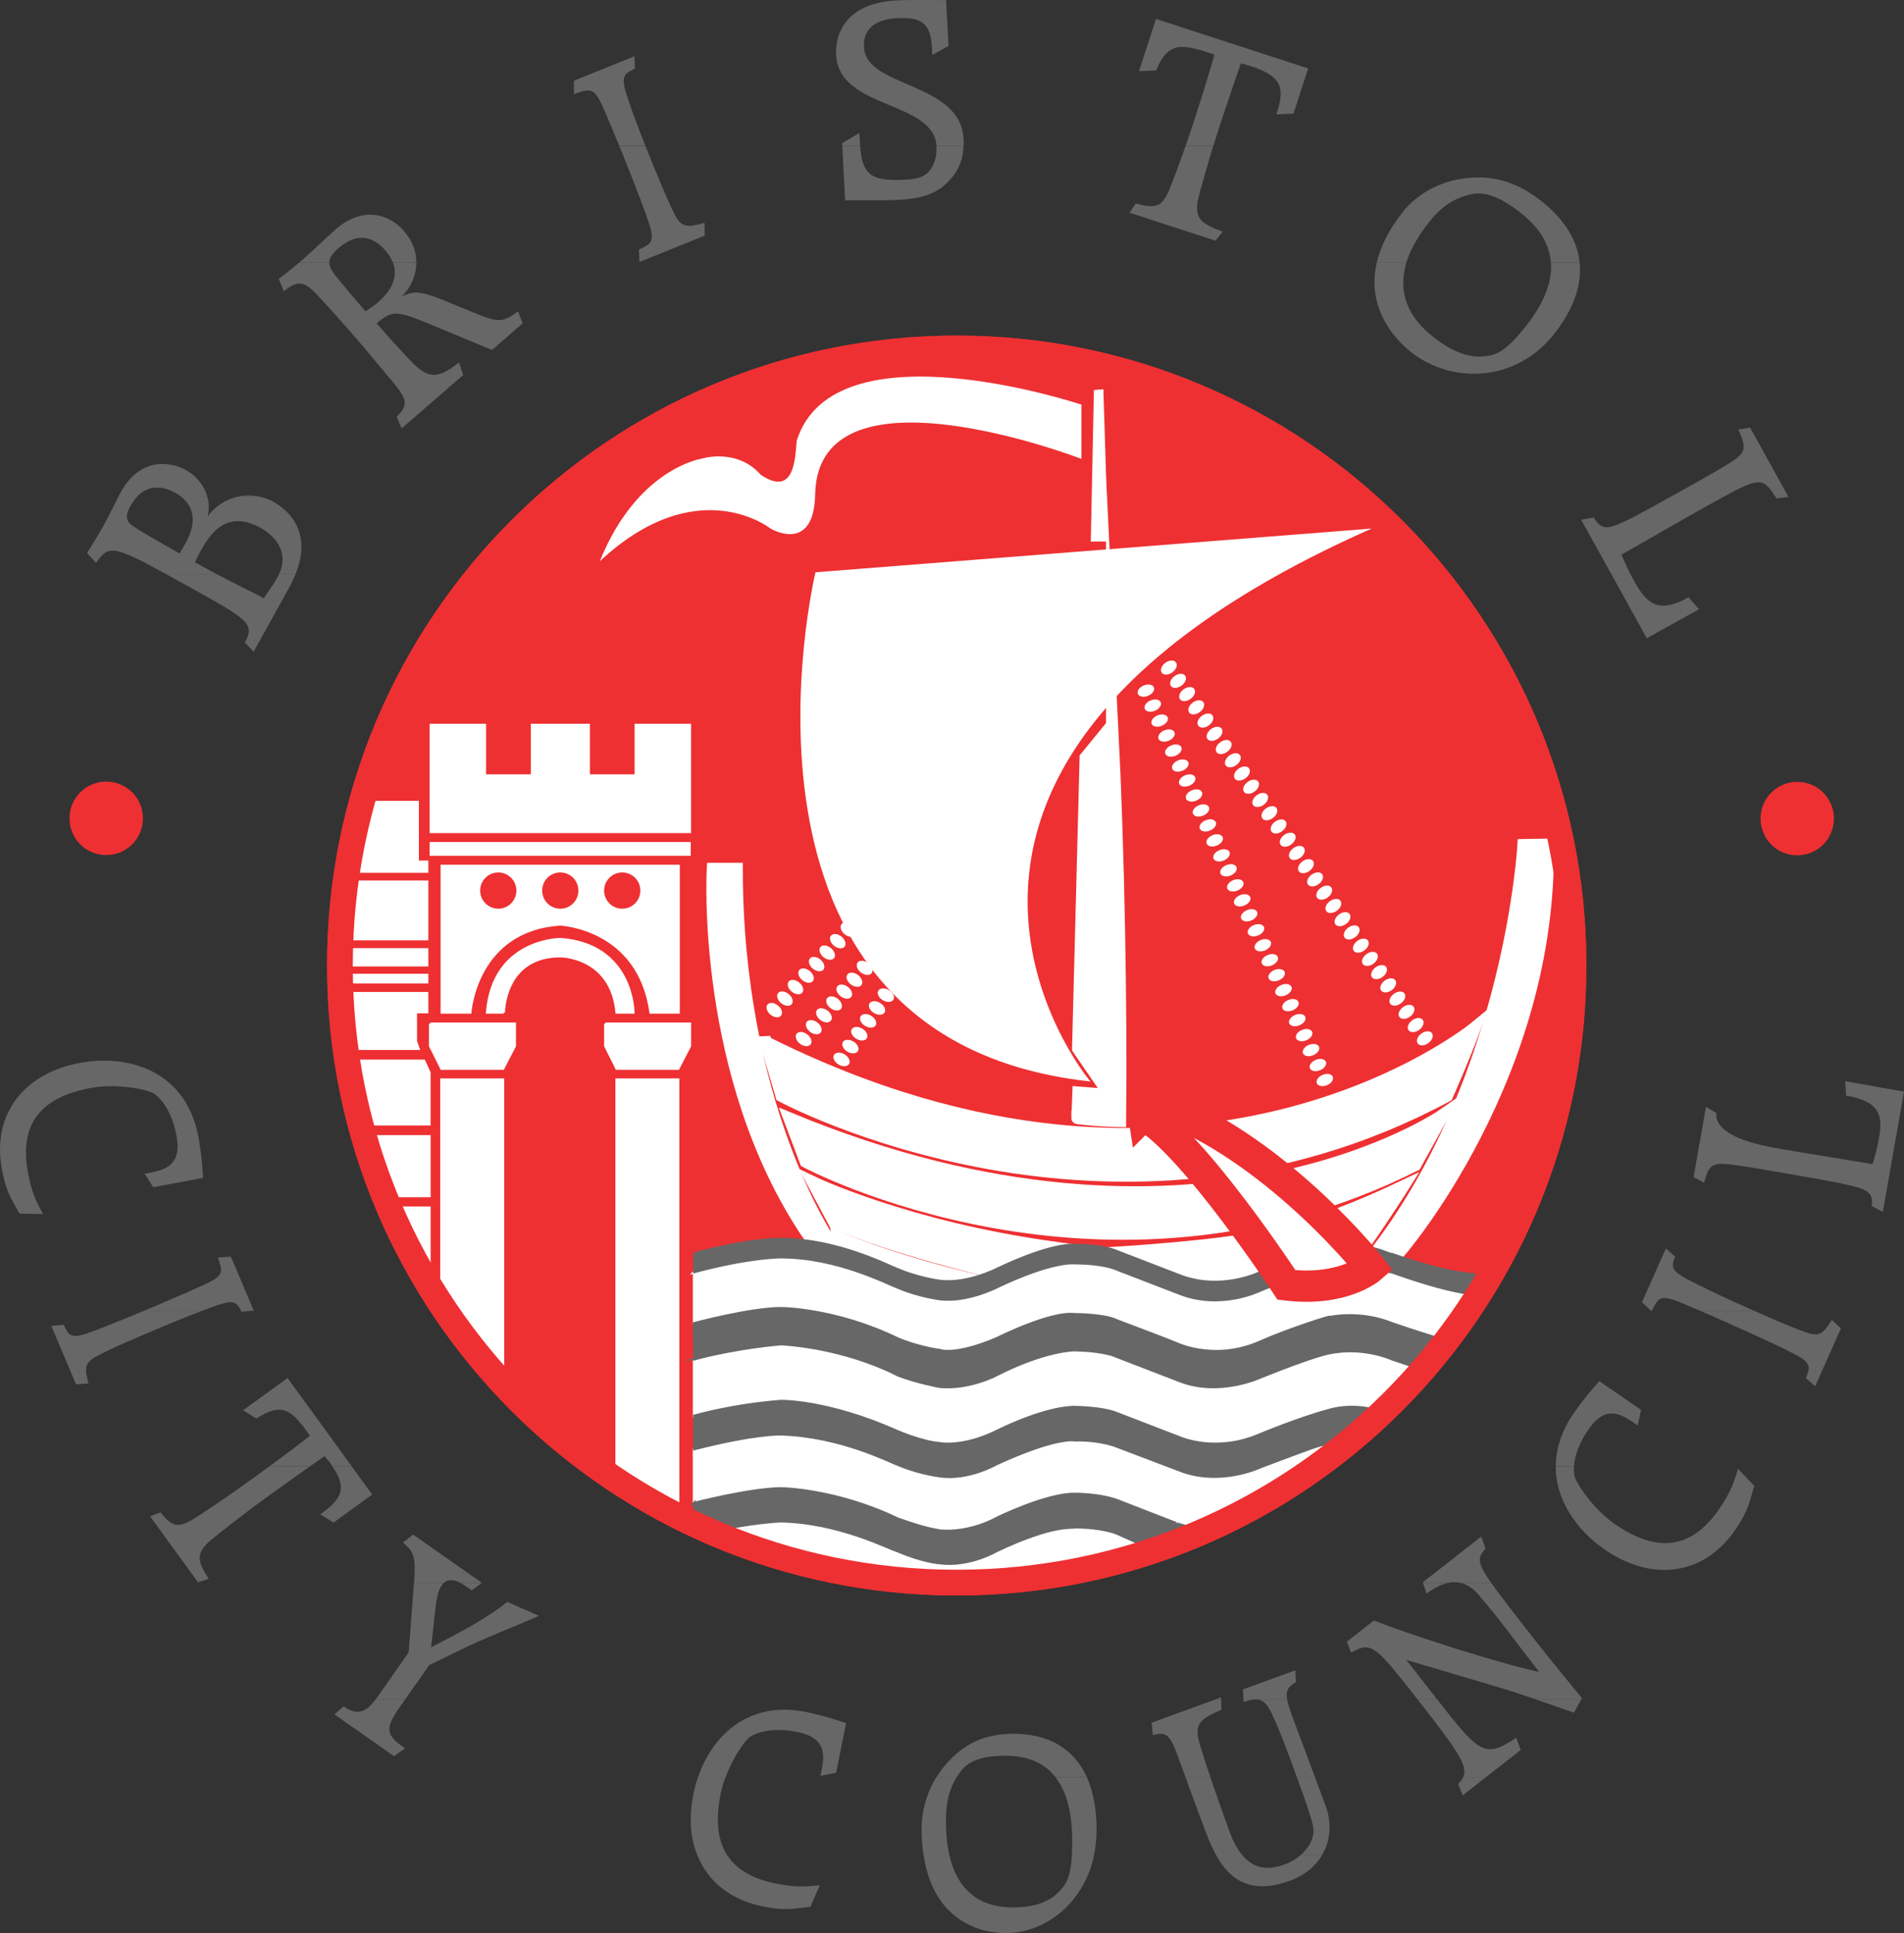 <?xml version="1.0" encoding="UTF-8"?>
<svg id="Layer_2" data-name="Layer 2" xmlns="http://www.w3.org/2000/svg" viewBox="0 0 307.95 312.51">
  <rect x="0" y="0" width="307.95" height="312.51" fill="#333333" stroke="none"/>
  <defs>
    <style>
      .cls-1 {
        stroke-width: 5.06px;
      }

      .cls-1, .cls-2, .cls-3, .cls-4, .cls-5, .cls-6, .cls-7 {
        fill: none;
        stroke-miterlimit: 49.26;
      }

      .cls-1, .cls-2, .cls-5, .cls-6 {
        stroke: #ee3032;
      }

      .cls-2, .cls-4, .cls-7 {
        stroke-width: .4px;
      }

      .cls-3 {
        stroke-width: 1.98px;
      }

      .cls-3, .cls-7 {
        stroke: #fff;
      }

      .cls-8 {
        fill: #ee3032;
      }

      .cls-8, .cls-9, .cls-10, .cls-11 {
        stroke-width: 0px;
      }

      .cls-4 {
        stroke: #676767;
      }

      .cls-5 {
        stroke-width: 3.28px;
      }

      .cls-6 {
        stroke-width: 4.16px;
      }

      .cls-9 {
        fill-rule: evenodd;
      }

      .cls-9, .cls-10 {
        fill: #676767;
      }

      .cls-11 {
        fill: #fff;
      }
    </style>
  </defs>
  <g id="Layer_1-2" data-name="Layer 1">
    <g id="g4356">
      <g id="g18097">
        <g id="g18099">
          <path id="path18105" class="cls-8" d="M54.98,156.1c0-55.09,44.66-99.76,99.76-99.76s99.76,44.66,99.76,99.76-44.66,99.76-99.76,99.76-99.76-44.66-99.76-99.76"/>
          <path id="path18107" class="cls-6" d="M54.98,156.1c0-55.09,44.66-99.76,99.76-99.76s99.76,44.66,99.76,99.76-44.66,99.76-99.76,99.76-99.76-44.66-99.76-99.76h0Z"/>
          <path id="path18109" class="cls-11" d="M220.71,85.74c-86.1,38.65-44.81,88.85-44.81,88.85-61.73-7.08-43.84-81.88-43.84-81.88"/>
          <path id="path18111" class="cls-7" d="M220.71,85.74c-86.1,38.65-44.81,88.85-44.81,88.85-61.73-7.08-43.84-81.88-43.84-81.88l88.65-6.97Z"/>
          <path id="path18113" class="cls-11" d="M71.4,174.55h9.95v48.91l-9.95-11.78"/>
          <path id="path18115" class="cls-7" d="M71.4,174.55h9.95v48.91l-9.95-11.78v-37.13Z"/>
          <path id="path18117" class="cls-11" d="M99.73,174.55h9.95v71.08l-9.95-6.35"/>
          <path id="path18119" class="cls-7" d="M99.73,174.55h9.95v71.08l-9.95-6.35v-64.73Z"/>
          <path id="path18121" class="cls-11" d="M69.57,165.51h13.68v3.6l-1.89,3.66h-9.95l-1.83-3.66"/>
          <path id="path18123" class="cls-7" d="M69.57,165.51h13.68v3.6l-1.89,3.66h-9.95l-1.83-3.66v-3.6Z"/>
          <path id="path18125" class="cls-11" d="M97.9,165.51h13.68v3.6l-1.89,3.66h-9.95l-1.83-3.66"/>
          <path id="path18127" class="cls-7" d="M97.9,165.51h13.68v3.6l-1.89,3.66h-9.95l-1.83-3.66v-3.6Z"/>
          <path id="path18129" class="cls-11" d="M76.04,163.68h-4.58v-23.69h38.29v23.69h-4.52c-1.89-13.68-14.59-14.23-14.59-14.23-13.68.85-14.59,14.23-14.59,14.23"/>
          <path id="path18131" class="cls-7" d="M76.04,163.68h-4.58v-23.69h38.29v23.69h-4.52c-1.89-13.68-14.59-14.23-14.59-14.23-13.68.85-14.59,14.23-14.59,14.23h0Z"/>
          <path id="path18133" class="cls-11" d="M81.48,163.68h-2.69c.92-11.85,11.85-11.85,11.85-11.85,11.79.86,11.79,11.85,11.79,11.85h-2.69c-.86-9.1-9.1-9.1-9.1-9.1-9.16,0-9.16,9.1-9.16,9.1"/>
          <path id="path18135" class="cls-7" d="M81.48,163.68h-2.69c.92-11.85,11.85-11.85,11.85-11.85,11.79.86,11.79,11.85,11.79,11.85h-2.69c-.86-9.1-9.1-9.1-9.1-9.1-9.16,0-9.16,9.1-9.16,9.1Z"/>
          <path id="path18137" class="cls-11" d="M69.69,138.16h41.83v-1.83h-41.83v1.83Z"/>
          <path id="path18139" class="cls-7" d="M69.69,138.16h41.83v-1.83h-41.83v1.83Z"/>
          <path id="path18141" class="cls-11" d="M69.69,134.49v-17.28h8.73v8.18h7.63v-8.18h9.16v8.18h7.63v-8.18h8.73v17.28"/>
          <path id="path18143" class="cls-7" d="M69.69,134.49v-17.28h8.73v8.18h7.63v-8.18h9.16v8.18h7.63v-8.18h8.73v17.28h-41.89Z"/>
          <path id="path18145" class="cls-11" d="M67.55,129.67h-8.43l-2.56,11.24h12.52v-1.59h-1.53"/>
          <path id="path18147" class="cls-7" d="M67.55,129.67h-8.43l-2.56,11.24h12.52v-1.59h-1.53v-9.65h0Z"/>
          <path id="path18149" class="cls-11" d="M69.08,142.55h-13.19l-.92,9.28h14.11"/>
          <path id="path18151" class="cls-7" d="M69.08,142.55h-13.19l-.92,9.28h14.11v-9.28Z"/>
          <path id="path18153" class="cls-11" d="M55.28,156.05h13.8v-2.56h-13.8v2.56Z"/>
          <path id="path18155" class="cls-7" d="M55.28,156.05h13.8v-2.56h-13.8v2.56Z"/>
          <path id="path18157" class="cls-11" d="M54.61,158.79h14.47v-1.16h-14.47v1.16Z"/>
          <path id="path18159" class="cls-7" d="M54.61,158.79h14.47v-1.16h-14.47v1.16Z"/>
          <path id="path18161" class="cls-11" d="M69.08,160.57h-13.8l.61,8.98h11.79l-.43-1.22v-4.7h1.83"/>
          <path id="path18163" class="cls-7" d="M69.08,160.57h-13.8l.61,8.98h11.79l-.43-1.22v-4.7h1.83v-3.05h0Z"/>
          <path id="path18165" class="cls-11" d="M55.89,171.5l1.95,10.26h11.6v-8.37l-.86-1.89"/>
          <path id="path18167" class="cls-7" d="M55.89,171.5l1.95,10.26h11.6v-8.37l-.86-1.89h-12.7Z"/>
          <path id="path18169" class="cls-11" d="M69.45,183.71h-10.32l3.24,9.65h7.08"/>
          <path id="path18171" class="cls-7" d="M69.45,183.71h-10.32l3.24,9.65h7.08v-9.65h0Z"/>
          <path id="path18173" class="cls-11" d="M69.45,195.25h-7.08l7.08,13.5"/>
          <path id="path18175" class="cls-7" d="M69.45,195.25h-7.08l7.08,13.5v-13.5Z"/>
          <path id="path18177" class="cls-11" d="M112.25,205.69c9.16-2.44,14.04-2.44,14.04-2.44,9.22,0,17.46,4.4,18.87,4.88,3.42,1.47,6.84,1.89,6.84,1.89,4.34.55,9.16-1.89,9.16-1.89,9.22-4.4,12.64-3.91,12.64-3.91,4.82,0,6.78.98,6.78.98l10.14,3.91c6.78,2.69,13.13-.49,13.13-.49,6.84-2.81,11.11-3.91,11.11-3.91,7.27-.98,9.22.98,10.2.98,11.72,4.15,14.04,3.42,14.04,3.42l-4.82,7.75c-4.7-1.34-9.22-2.93-9.22-2.93-5.31-2.14-10.2-.98-10.2-.98.98-.49-6.66,1.95-11.05,3.91-7.76,3.48-14.11.06-13.92.18-.18-.12-9.4-3.6-9.4-3.6-1.95-.98-6.78-.98-6.78-.98-3.91-.49-12.64,3.91-12.64,3.91-6.78,2.87-9.16,1.89-9.16,1.89,0,0-3.42-.43-6.84-1.89-10.14-4.89-18.87-4.89-18.87-4.89-4.88,0-14.04,2.44-14.04,2.44"/>
          <path id="path18179" class="cls-7" d="M112.25,205.69c9.16-2.44,14.04-2.44,14.04-2.44,9.22,0,17.46,4.4,18.87,4.88,3.42,1.47,6.84,1.89,6.84,1.89,4.34.55,9.16-1.89,9.16-1.89,9.22-4.4,12.64-3.91,12.64-3.91,4.82,0,6.78.98,6.78.98l10.14,3.91c6.78,2.69,13.13-.49,13.13-.49,6.84-2.81,11.11-3.91,11.11-3.91,7.27-.98,9.22.98,10.2.98,11.72,4.15,14.04,3.42,14.04,3.42l-4.82,7.75c-4.7-1.34-9.22-2.93-9.22-2.93-5.31-2.14-10.2-.98-10.2-.98.98-.49-6.66,1.95-11.05,3.91-7.76,3.48-14.11.06-13.92.18-.18-.12-9.4-3.6-9.4-3.6-1.95-.98-6.78-.98-6.78-.98-3.91-.49-12.64,3.91-12.64,3.91-6.78,2.87-9.16,1.89-9.16,1.89,0,0-3.42-.43-6.84-1.89-10.14-4.89-18.87-4.89-18.87-4.89-4.88,0-14.04,2.44-14.04,2.44v-8.24h0Z"/>
          <path id="path18181" class="cls-11" d="M112.25,219.74c6.96-1.89,14.11-2.44,14.11-2.44,11.05.73,18.81,5.01,18.81,5.01,2.93,1.16,6.84,1.89,6.84,1.89,4.82.43,9.16-1.89,9.16-1.89,8.06-4.09,12.64-4.03,12.64-4.03,5.13.12,6.78,1.04,6.78,1.04l10.14,3.91c6.41,2.56,13.13-.55,13.13-.55,8.61-3.48,11.11-3.91,11.11-3.91,5.62-1.16,10.2.98,10.2.98l5.31,1.77-6.84,6.84c-4.7-1.71-8.67-.37-8.67-.37-4.82,1.28-11.11,3.91-11.11,3.91-7.27,3.18-13.13.49-13.13.49l-10.14-3.91c-2.44-.98-7.02-.98-7.02-.98-5.13.18-12.4,3.91-12.4,3.91-5.5,2.69-9.16,1.95-9.16,1.95-2.93-.24-6.84-1.95-6.84-1.95-11.42-5.07-18.87-4.88-18.87-4.88-7.88.61-14.04,2.44-14.04,2.44"/>
          <path id="path18183" class="cls-7" d="M112.25,219.74c6.96-1.89,14.11-2.44,14.11-2.44,11.05.73,18.81,5.01,18.81,5.01,2.93,1.16,6.84,1.89,6.84,1.89,4.82.43,9.16-1.89,9.16-1.89,8.06-4.09,12.64-4.03,12.64-4.03,5.13.12,6.78,1.04,6.78,1.04l10.14,3.91c6.41,2.56,13.13-.55,13.13-.55,8.61-3.48,11.11-3.91,11.11-3.91,5.62-1.16,10.2.98,10.2.98l5.31,1.77-6.84,6.84c-4.7-1.71-8.67-.37-8.67-.37-4.82,1.28-11.11,3.91-11.11,3.91-7.27,3.18-13.13.49-13.13.49l-10.14-3.91c-2.44-.98-7.02-.98-7.02-.98-5.13.18-12.4,3.91-12.4,3.91-5.5,2.69-9.16,1.95-9.16,1.95-2.93-.24-6.84-1.95-6.84-1.95-11.42-5.07-18.87-4.88-18.87-4.88-7.88.61-14.04,2.44-14.04,2.44v-9.22Z"/>
          <path id="path18185" class="cls-11" d="M112.25,234.33c10.08-2.56,14.04-2.44,14.04-2.44,9.77.3,17.71,4.52,18.87,4.88,2.75,1.22,5.86,1.77,6.84,1.89,4.64.67,9.16-1.95,9.16-1.95,9.83-4.52,12.64-3.85,12.64-3.85,4.15-.12,6.78.98,6.78.98l10.14,3.85c6.59,2.63,13.13-.49,13.13-.49,8.79-3.3,9.16-3.48,11.11-3.85,1.77-.43,4.34-.67,4.34-.67,0,0-12.09,8.67-23.39,14.72-.55,0-1.47.24-5.19-.98,0,.06-10.14-3.91-10.14-3.91-3.05-1.04-6.78-.98-6.78-.98-4.58-.06-12.64,3.91-12.64,3.91,0,0-4.15,2.44-9.16,2.02-.61-.18-1.95-.18-6.84-1.95-10.08-4.82-18.87-4.88-18.87-4.88-5.13.06-14.04,2.38-14.04,2.38"/>
          <path id="path18187" class="cls-7" d="M112.25,234.33c10.08-2.56,14.04-2.44,14.04-2.44,9.77.3,17.71,4.52,18.87,4.88,2.75,1.22,5.86,1.77,6.84,1.89,4.64.67,9.16-1.95,9.16-1.95,9.83-4.52,12.64-3.85,12.64-3.85,4.15-.12,6.78.98,6.78.98l10.14,3.85c6.59,2.63,13.13-.49,13.13-.49,8.79-3.3,9.16-3.48,11.11-3.85,1.77-.43,4.34-.67,4.34-.67,0,0-12.09,8.67-23.39,14.72-.55,0-1.47.24-5.19-.98,0,.06-10.14-3.91-10.14-3.91-3.05-1.04-6.78-.98-6.78-.98-4.58-.06-12.64,3.91-12.64,3.91,0,0-4.15,2.44-9.16,2.02-.61-.18-1.95-.18-6.84-1.95-10.08-4.82-18.87-4.88-18.87-4.88-5.13.06-14.04,2.38-14.04,2.38v-8.67h0Z"/>
          <path id="path18189" class="cls-11" d="M114.75,247.7c6.59-1.59,11.54-1.77,11.54-1.77,9.4.18,17.53,4.46,18.87,4.82,4.09,1.77,6.84,1.95,6.84,1.95,4.82.61,9.16-1.95,9.16-1.95,9.4-4.46,12.33-3.66,12.64-3.85,4.52,0,6.78.98,6.78.98l6.72,2.99c-38.84,13.07-72.54-3.18-72.54-3.18"/>
          <path id="path18191" class="cls-7" d="M114.75,247.7c6.59-1.59,11.54-1.77,11.54-1.77,9.4.18,17.53,4.46,18.87,4.82,4.09,1.77,6.84,1.95,6.84,1.95,4.82.61,9.16-1.95,9.16-1.95,9.4-4.46,12.33-3.66,12.64-3.85,4.52,0,6.78.98,6.78.98l6.72,2.99c-38.84,13.07-72.54-3.18-72.54-3.18Z"/>
          <path id="path18193" class="cls-11" d="M176.93,63.06l1.53-.13.76,24.62h-2.8"/>
          <path id="path18195" class="cls-11" d="M179.88,117.25c1.04,21.1,1.46,45.54,1.27,63.98-3.79-.06-6.88-.48-6.88-.48,0,.06.16-4.1.16-4.1l4.23.34v-1.22l-4.28-6.24,1.22-47.04"/>
          <path id="path18197" class="cls-3" d="M179.88,117.25c1.04,21.1,1.46,45.54,1.27,63.98-3.79-.06-6.88-.48-6.88-.48,0,.06.16-4.1.16-4.1l4.23.34v-1.22l-4.28-6.24,1.22-47.04,4.28-5.24h0Z"/>
          <path id="path18199" class="cls-11" d="M119.15,140.48c0,37.92,14.78,59.78,14.78,59.78l-3.18-.61c-17.4-25.71-15.45-59.17-15.45-59.17"/>
          <path id="path18201" class="cls-3" d="M119.15,140.48c0,37.92,14.78,59.78,14.78,59.78l-3.18-.61c-17.4-25.71-15.45-59.17-15.45-59.17h3.85Z"/>
          <path id="path18203" class="cls-11" d="M246.41,136.63l3.91-.06c.61,37.37-23.81,65.64-23.81,65.64l-3.36-.55c21.25-28.27,23.26-65.03,23.26-65.03"/>
          <path id="path18205" class="cls-3" d="M246.41,136.63l3.91-.06c.61,37.37-23.81,65.64-23.81,65.64l-3.36-.55c21.25-28.27,23.26-65.03,23.26-65.03h0Z"/>
          <path id="path18207" class="cls-11" d="M123.85,168.5c69.43,34.74,114.68-2.32,114.68-2.32-1.95,5.25-4.52,10.99-4.52,10.99-53.98,29-107.59,0-107.59,0"/>
          <path id="path18209" class="cls-3" d="M123.85,168.5c69.43,34.74,114.68-2.32,114.68-2.32-1.95,5.25-4.52,10.99-4.52,10.99-53.98,29-107.59,0-107.59,0l-2.56-8.67h0Z"/>
          <path id="path18211" class="cls-11" d="M127.7,180.84c65.58,27.17,105.64-.55,105.64-.55l-4.46,8.06c-50.32,25.28-98.55-.55-98.55-.55"/>
          <path id="path18213" class="cls-3" d="M127.7,180.84c65.58,27.17,105.64-.55,105.64-.55l-4.46,8.06c-50.32,25.28-98.55-.55-98.55-.55l-2.63-6.96h0Z"/>
          <path id="path18215" class="cls-11" d="M145.16,205.2c4.27,1.77,6.84,1.95,6.84,1.95,1.89.37,4.82-.37,4.82-.37-14.35-3.54-21.31-6.78-21.31-6.78.18,1.16.55,1.89.55,1.89,2.75.61,9.1,3.3,9.1,3.3"/>
          <path id="path18217" class="cls-3" d="M145.16,205.2c4.27,1.77,6.84,1.95,6.84,1.95,1.89.37,4.82-.37,4.82-.37-14.35-3.54-21.31-6.78-21.31-6.78.18,1.16.55,1.89.55,1.89,2.75.61,9.1,3.3,9.1,3.3h0Z"/>
          <path id="path18219" class="cls-11" d="M134.97,197.69c9.71,4.21,25.59,7.94,25.59,7.94.98-.43,1.4-.61,1.4-.61,4.03-1.95,7.94-3.11,8.49-3.3-23.81-3.3-38.96-10.56-38.96-10.56"/>
          <path id="path18221" class="cls-3" d="M134.97,197.69c9.71,4.21,25.59,7.94,25.59,7.94.98-.43,1.4-.61,1.4-.61,4.03-1.95,7.94-3.11,8.49-3.3-23.81-3.3-38.96-10.56-38.96-10.56l3.48,6.53h0Z"/>
          <path id="path18223" class="cls-11" d="M181.07,202.52c2.87.98,9.65,3.66,9.65,3.66,7.39,2.69,11.85-.37,13.13-.49,5.13-2.02,10.75-3.97,11.11-3.91,2.75-.43,5.43-.18,5.43-.18,3.73-5.31,6.53-9.77,6.53-9.77-13.13,6.23-18.87,7.08-23.08,8.18-7.08,1.53-22.78,2.5-22.78,2.5"/>
          <path id="path18225" class="cls-3" d="M181.07,202.52c2.87.98,9.65,3.66,9.65,3.66,7.39,2.69,11.85-.37,13.13-.49,5.13-2.02,10.75-3.97,11.11-3.91,2.75-.43,5.43-.18,5.43-.18,3.73-5.31,6.53-9.77,6.53-9.77-13.13,6.23-18.87,7.08-23.08,8.18-7.08,1.53-22.78,2.5-22.78,2.5Z"/>
          <path id="path18227" class="cls-10" d="M112.31,219.74c6.96-1.89,14.04-2.44,14.04-2.44,11.05.73,18.81,5.01,18.81,5.01,2.93,1.16,6.84,1.89,6.84,1.89,4.82.43,9.16-1.89,9.16-1.89,8.06-4.09,12.64-4.03,12.64-4.03,5.13.12,6.78,1.04,6.78,1.04l10.14,3.91c6.41,2.56,13.13-.55,13.13-.55,8.61-3.48,11.11-3.91,11.11-3.91,5.62-1.16,10.2.98,10.2.98l5.31,1.77,3.85-4.64h.06c-4.7-1.34-9.22-2.93-9.22-2.93-5.31-2.14-10.2-.98-10.2-.98.98-.49-6.66,1.95-11.05,3.91-7.76,3.48-14.11.06-13.92.18-.18-.12-9.4-3.6-9.4-3.6-1.95-.98-6.78-.98-6.78-.98-3.91-.49-12.64,3.91-12.64,3.91-6.78,2.87-9.16,1.89-9.16,1.89,0,0-3.42-.43-6.84-1.89-10.14-4.89-18.87-4.89-18.87-4.89-4.88,0-14.04,2.44-14.04,2.44"/>
          <path id="path18229" class="cls-4" d="M112.31,219.74c6.96-1.89,14.04-2.44,14.04-2.44,11.05.73,18.81,5.01,18.81,5.01,2.93,1.16,6.84,1.89,6.84,1.89,4.82.43,9.16-1.89,9.16-1.89,8.06-4.09,12.64-4.03,12.64-4.03,5.13.12,6.78,1.04,6.78,1.04l10.14,3.91c6.41,2.56,13.13-.55,13.13-.55,8.61-3.48,11.11-3.91,11.11-3.91,5.62-1.16,10.2.98,10.2.98l5.31,1.77,3.85-4.64h.06c-4.7-1.34-9.22-2.93-9.22-2.93-5.31-2.14-10.2-.98-10.2-.98.98-.49-6.66,1.95-11.05,3.91-7.76,3.48-14.11.06-13.92.18-.18-.12-9.4-3.6-9.4-3.6-1.95-.98-6.78-.98-6.78-.98-3.91-.49-12.64,3.91-12.64,3.91-6.78,2.87-9.16,1.89-9.16,1.89,0,0-3.42-.43-6.84-1.89-10.14-4.89-18.87-4.89-18.87-4.89-4.88,0-14.04,2.44-14.04,2.44l.06,5.8h0Z"/>
          <path id="path18231" class="cls-10" d="M223.63,228.28v.06c-4.7-1.71-8.67-.37-8.67-.37-4.82,1.28-11.11,3.91-11.11,3.91-7.27,3.18-13.13.49-13.13.49l-10.14-3.91c-2.44-.98-7.02-.98-7.02-.98-5.13.18-12.4,3.91-12.4,3.91-5.5,2.69-9.16,1.95-9.16,1.95-2.93-.24-6.84-1.95-6.84-1.95-11.42-5.07-18.87-4.88-18.87-4.88-7.88.61-13.98,2.38-13.98,2.38v5.37c10.08-2.56,13.98-2.38,13.98-2.38,9.77.3,17.71,4.52,18.87,4.88,2.75,1.22,5.86,1.77,6.84,1.89,4.64.67,9.16-1.95,9.16-1.95,9.83-4.52,12.64-3.85,12.64-3.85,4.15-.12,6.78.98,6.78.98l10.14,3.85c6.59,2.63,13.13-.49,13.13-.49,8.79-3.3,9.16-3.48,11.11-3.85,1.77-.43,4.34-.67,4.34-.67"/>
          <path id="path18233" class="cls-4" d="M223.63,228.28v.06c-4.7-1.71-8.67-.37-8.67-.37-4.82,1.28-11.11,3.91-11.11,3.91-7.27,3.18-13.13.49-13.13.49l-10.14-3.91c-2.44-.98-7.02-.98-7.02-.98-5.13.18-12.4,3.91-12.4,3.91-5.5,2.69-9.16,1.95-9.16,1.95-2.93-.24-6.84-1.95-6.84-1.95-11.42-5.07-18.87-4.88-18.87-4.88-7.88.61-13.98,2.38-13.98,2.38v5.37c10.08-2.56,13.98-2.38,13.98-2.38,9.77.3,17.71,4.52,18.87,4.88,2.75,1.22,5.86,1.77,6.84,1.89,4.64.67,9.16-1.95,9.16-1.95,9.83-4.52,12.64-3.85,12.64-3.85,4.15-.12,6.78.98,6.78.98l10.14,3.85c6.59,2.63,13.13-.49,13.13-.49,8.79-3.3,9.16-3.48,11.11-3.85,1.77-.43,4.34-.67,4.34-.67l4.34-4.4Z"/>
          <path id="path18235" class="cls-10" d="M195.85,247.4h.06c-.55,0-1.47.24-5.19-.98,0,.06-10.14-3.91-10.14-3.91-3.05-1.04-6.78-.98-6.78-.98-4.58-.06-12.64,3.91-12.64,3.91,0,0-4.15,2.44-9.16,2.02-.61-.18-1.95-.18-6.84-1.95-10.08-4.82-18.87-4.88-18.87-4.88-5.13.06-14.04,2.38-14.04,2.38l.06-.06v3.66l2.44,1.1c6.59-1.59,11.54-1.77,11.54-1.77,9.4.18,17.53,4.46,18.87,4.82,4.09,1.77,6.84,1.95,6.84,1.95,4.82.61,9.16-1.95,9.16-1.95,9.4-4.46,12.33-3.66,12.64-3.85,4.52,0,6.78.98,6.78.98l6.72,2.99"/>
          <path id="path18237" class="cls-4" d="M195.85,247.4h.06c-.55,0-1.47.24-5.19-.98,0,.06-10.14-3.91-10.14-3.91-3.05-1.04-6.78-.98-6.78-.98-4.58-.06-12.64,3.91-12.64,3.91,0,0-4.15,2.44-9.16,2.02-.61-.18-1.95-.18-6.84-1.95-10.08-4.82-18.87-4.88-18.87-4.88-5.13.06-14.04,2.38-14.04,2.38l.06-.06v3.66l2.44,1.1c6.59-1.59,11.54-1.77,11.54-1.77,9.4.18,17.53,4.46,18.87,4.82,4.09,1.77,6.84,1.95,6.84,1.95,4.82.61,9.16-1.95,9.16-1.95,9.4-4.46,12.33-3.66,12.64-3.85,4.52,0,6.78.98,6.78.98l6.72,2.99,8.55-3.48h0Z"/>
          <path id="path18239" class="cls-10" d="M112.31,202.64v2.99c9.16-2.44,13.98-2.38,13.98-2.38,9.22,0,17.46,4.4,18.87,4.88,3.42,1.47,6.84,1.89,6.84,1.89,4.34.55,9.16-1.89,9.16-1.89,9.22-4.4,12.64-3.91,12.64-3.91,4.82,0,6.78.98,6.78.98l10.14,3.91c6.78,2.69,13.13-.49,13.13-.49,6.84-2.81,11.11-3.91,11.11-3.91,7.27-.98,9.22.98,10.2.98,11.72,4.15,14.04,3.42,14.04,3.42l1.53-3.11h.12s-3.97.92-15.69-3.24c-.98,0-2.93-1.95-10.2-.98,0,0-4.27,1.1-11.11,3.91,0,0-6.35,3.17-13.13.49l-10.14-3.91s-1.95-.98-6.78-.98c0,0-3.42-.49-12.64,3.91,0,0-4.82,2.44-9.16,1.89,0,0-3.42-.43-6.84-1.89-1.4-.49-9.65-4.88-18.87-4.88,0,0-4.82-.12-13.98,2.32"/>
          <path id="path18241" class="cls-4" d="M112.31,202.64v2.99c9.16-2.44,13.98-2.38,13.98-2.38,9.22,0,17.46,4.4,18.87,4.88,3.42,1.47,6.84,1.89,6.84,1.89,4.34.55,9.16-1.89,9.16-1.89,9.22-4.4,12.64-3.91,12.64-3.91,4.82,0,6.78.98,6.78.98l10.14,3.91c6.78,2.69,13.13-.49,13.13-.49,6.84-2.81,11.11-3.91,11.11-3.91,7.27-.98,9.22.98,10.2.98,11.72,4.15,14.04,3.42,14.04,3.42l1.53-3.11h.12s-3.97.92-15.69-3.24c-.98,0-2.93-1.95-10.2-.98,0,0-4.27,1.1-11.11,3.91,0,0-6.35,3.17-13.13.49l-10.14-3.91s-1.95-.98-6.78-.98c0,0-3.42-.49-12.64,3.91,0,0-4.82,2.44-9.16,1.89,0,0-3.42-.43-6.84-1.89-1.4-.49-9.65-4.88-18.87-4.88,0,0-4.82-.12-13.98,2.32h0Z"/>
          <path id="path18243" class="cls-8" d="M87.89,143.98c0-1.51,1.22-2.73,2.73-2.73s2.73,1.22,2.73,2.73-1.22,2.73-2.73,2.73-2.73-1.22-2.73-2.73"/>
          <path id="path18245" class="cls-2" d="M87.89,143.98c0-1.51,1.22-2.73,2.73-2.73s2.73,1.22,2.73,2.73-1.22,2.73-2.73,2.73-2.73-1.22-2.73-2.73Z"/>
          <path id="path18247" class="cls-8" d="M77.86,143.98c0-1.51,1.22-2.73,2.73-2.73s2.73,1.22,2.73,2.73-1.22,2.73-2.73,2.73-2.73-1.22-2.73-2.73"/>
          <path id="path18249" class="cls-2" d="M77.86,143.98c0-1.51,1.22-2.73,2.73-2.73s2.73,1.22,2.73,2.73-1.22,2.73-2.73,2.73-2.73-1.22-2.73-2.73Z"/>
          <path id="path18251" class="cls-8" d="M97.91,143.98c0-1.51,1.22-2.73,2.73-2.73s2.73,1.22,2.73,2.73-1.22,2.73-2.73,2.73-2.73-1.22-2.73-2.73"/>
          <path id="path18253" class="cls-2" d="M97.91,143.98c0-1.51,1.22-2.73,2.73-2.73s2.73,1.22,2.73,2.73-1.22,2.73-2.73,2.73-2.73-1.22-2.73-2.73Z"/>
          <path id="path18255" class="cls-6" d="M54.98,156.1c0-55.09,44.66-99.76,99.76-99.76s99.76,44.66,99.76,99.76-44.66,99.76-99.76,99.76-99.76-44.66-99.76-99.76h0Z"/>
          <path id="path18257" class="cls-11" d="M174.91,65.42s-39.99-13.39-46.05,5.83c-.26,2.63-.26,9.21-5.79,5.53-3.95-4.47-9.65-2.61-9.65-2.61,0,0-10.36,1.56-16.41,16.57,15.8-14.74,27.64-5.27,27.64-5.27,0,0,7.11,4.21,7.2-5.77.7-21.87,43.06-5.51,43.06-5.51"/>
          <path id="path18259" class="cls-11" d="M187.9,108.76c-.31-.43-.05-1.15.59-1.61.63-.46,1.4-.49,1.71-.06.31.43.05,1.15-.59,1.61-.63.46-1.4.49-1.71.06"/>
          <path id="path18261" class="cls-11" d="M191.68,109.24c.31.43.05,1.15-.59,1.61-.63.46-1.4.49-1.71.06-.31-.43-.05-1.15.59-1.61.63-.46,1.4-.49,1.71-.06"/>
          <path id="path18263" class="cls-11" d="M193.15,111.38c.31.43.05,1.15-.59,1.61-.63.46-1.4.49-1.71.06-.31-.43-.05-1.15.59-1.61.63-.46,1.4-.49,1.71-.06"/>
          <path id="path18265" class="cls-11" d="M194.63,113.52c.31.43.05,1.15-.59,1.61-.63.46-1.4.49-1.71.06-.31-.43-.05-1.15.59-1.61.63-.46,1.4-.49,1.71-.06"/>
          <path id="path18267" class="cls-11" d="M196.11,115.66c.31.43.05,1.14-.59,1.61-.63.46-1.4.49-1.71.06-.31-.43-.05-1.15.59-1.61.63-.46,1.4-.49,1.71-.06"/>
          <path id="path18269" class="cls-11" d="M197.59,117.8c.31.43.05,1.15-.59,1.61-.63.46-1.4.49-1.71.06-.31-.43-.05-1.15.59-1.61.63-.46,1.4-.49,1.71-.06"/>
          <path id="path18271" class="cls-11" d="M199.07,119.94c.31.43.05,1.15-.59,1.61-.63.46-1.4.49-1.71.06-.31-.43-.05-1.15.59-1.61.63-.46,1.4-.49,1.71-.06"/>
          <path id="path18273" class="cls-11" d="M200.55,122.08c.31.43.05,1.14-.59,1.61-.63.46-1.4.49-1.71.06-.31-.43-.05-1.14.59-1.61.63-.46,1.4-.49,1.71-.06"/>
          <path id="path18275" class="cls-11" d="M202.02,124.22c.31.43.05,1.15-.59,1.61-.63.46-1.4.49-1.71.06-.31-.43-.05-1.15.59-1.61.63-.46,1.4-.49,1.71-.06"/>
          <path id="path18277" class="cls-11" d="M203.5,126.36c.31.43.05,1.15-.59,1.61-.63.46-1.4.49-1.71.06-.31-.43-.05-1.15.59-1.61.63-.46,1.4-.49,1.71-.06"/>
          <path id="path18279" class="cls-11" d="M204.98,128.5c.31.43.05,1.15-.59,1.61-.63.46-1.4.49-1.71.06-.31-.43-.05-1.15.59-1.61.63-.46,1.4-.49,1.71-.06"/>
          <path id="path18281" class="cls-11" d="M206.46,130.64c.31.43.05,1.15-.59,1.61-.63.46-1.4.49-1.71.06-.31-.43-.05-1.15.59-1.61.63-.46,1.4-.49,1.71-.06"/>
          <path id="path18283" class="cls-11" d="M207.94,132.78c.31.43.05,1.15-.59,1.61-.63.46-1.4.49-1.71.06-.31-.43-.05-1.15.59-1.61.63-.46,1.4-.49,1.71-.06"/>
          <path id="path18285" class="cls-11" d="M209.42,134.92c.31.43.05,1.15-.59,1.61-.63.46-1.4.49-1.71.06-.31-.43-.05-1.15.59-1.61.63-.46,1.4-.49,1.71-.06"/>
          <path id="path18287" class="cls-11" d="M210.9,137.06c.31.43.05,1.15-.59,1.61-.63.46-1.4.49-1.71.06-.31-.43-.05-1.15.59-1.61.63-.46,1.4-.49,1.71-.06"/>
          <path id="path18289" class="cls-11" d="M212.37,139.2c.31.43.05,1.15-.59,1.61-.63.46-1.4.49-1.71.06-.31-.43-.05-1.15.59-1.61.63-.46,1.4-.49,1.71-.06"/>
          <path id="path18291" class="cls-11" d="M213.85,141.34c.31.43.05,1.15-.59,1.61-.63.46-1.4.49-1.71.06-.31-.43-.05-1.15.59-1.61.63-.46,1.4-.49,1.71-.06"/>
          <path id="path18293" class="cls-11" d="M215.33,143.48c.31.43.05,1.15-.59,1.61-.63.46-1.4.49-1.71.06-.31-.43-.05-1.15.59-1.61.63-.46,1.4-.49,1.71-.06"/>
          <path id="path18295" class="cls-11" d="M216.81,145.63c.31.43.05,1.15-.59,1.61-.63.46-1.4.49-1.71.06-.31-.43-.05-1.15.59-1.61.63-.46,1.4-.49,1.71-.06"/>
          <path id="path18297" class="cls-11" d="M218.29,147.77c.31.43.05,1.15-.59,1.61-.63.46-1.4.49-1.71.06-.31-.43-.05-1.15.59-1.61.63-.46,1.4-.49,1.71-.06"/>
          <path id="path18299" class="cls-11" d="M219.77,149.91c.31.43.05,1.15-.59,1.61-.63.46-1.4.49-1.71.06-.31-.43-.05-1.15.59-1.61.63-.46,1.4-.49,1.71-.06"/>
          <path id="path18301" class="cls-11" d="M221.25,152.05c.31.43.05,1.15-.59,1.61-.63.46-1.4.49-1.71.06s-.05-1.15.59-1.61c.63-.46,1.4-.49,1.71-.06"/>
          <path id="path18303" class="cls-11" d="M222.72,154.19c.31.43.05,1.15-.59,1.61-.63.46-1.4.49-1.71.06-.31-.43-.05-1.15.59-1.61.63-.46,1.4-.49,1.71-.06"/>
          <path id="path18305" class="cls-11" d="M224.2,156.33c.31.43.05,1.15-.59,1.61-.63.46-1.4.49-1.71.06-.31-.43-.05-1.15.59-1.61.63-.46,1.4-.49,1.71-.06"/>
          <path id="path18307" class="cls-11" d="M225.68,158.47c.31.43.05,1.15-.59,1.61-.63.46-1.4.49-1.71.06-.31-.43-.05-1.15.59-1.61.63-.46,1.4-.49,1.71-.06"/>
          <path id="path18309" class="cls-11" d="M227.16,160.61c.31.43.05,1.15-.59,1.61-.63.46-1.4.49-1.71.06-.31-.43-.05-1.15.59-1.61.63-.46,1.4-.49,1.71-.06"/>
          <path id="path18311" class="cls-11" d="M228.64,162.75c.31.43.05,1.15-.59,1.61-.63.46-1.4.49-1.71.06-.31-.43-.05-1.15.59-1.61.63-.46,1.4-.49,1.71-.06"/>
          <path id="path18313" class="cls-11" d="M230.12,164.89c.31.43.05,1.14-.59,1.61-.63.46-1.4.49-1.71.06-.31-.43-.05-1.14.59-1.61.63-.46,1.4-.49,1.71-.06"/>
          <path id="path18315" class="cls-11" d="M229.3,168.7c-.31-.43-.05-1.15.59-1.61.63-.46,1.4-.49,1.71-.06.31.43.05,1.15-.59,1.61-.63.46-1.4.49-1.71.06"/>
          <path id="path18317" class="cls-11" d="M142,151.79c.32-.42,1.08-.38,1.71.09.63.47.88,1.2.56,1.62-.32.42-1.08.38-1.71-.09-.63-.47-.88-1.2-.56-1.62"/>
          <path id="path18319" class="cls-11" d="M142.62,155.41c-.32.42-1.08.38-1.71-.09-.63-.47-.88-1.2-.56-1.62.32-.42,1.08-.38,1.71.09.63.47.88,1.2.56,1.62"/>
          <path id="path18321" class="cls-11" d="M140.98,157.33c-.32.42-1.08.38-1.71-.09-.63-.47-.88-1.2-.56-1.62.32-.42,1.08-.38,1.71.09.63.47.88,1.2.56,1.62"/>
          <path id="path18323" class="cls-11" d="M139.33,159.25c-.32.42-1.08.38-1.71-.09-.63-.47-.88-1.2-.56-1.62.32-.42,1.08-.38,1.71.09.63.47.88,1.2.56,1.62"/>
          <path id="path18325" class="cls-11" d="M137.69,161.17c-.32.42-1.08.38-1.71-.09-.63-.47-.88-1.2-.56-1.62.32-.42,1.08-.38,1.71.09.63.47.88,1.2.56,1.62"/>
          <path id="path18327" class="cls-11" d="M136.04,163.08c-.32.42-1.08.38-1.71-.09-.63-.47-.88-1.2-.56-1.62.32-.42,1.08-.38,1.71.09.63.47.88,1.2.56,1.62"/>
          <path id="path18329" class="cls-11" d="M134.4,165c-.32.42-1.08.38-1.71-.09-.63-.47-.88-1.2-.56-1.62.32-.42,1.08-.38,1.71.09.63.47.88,1.2.56,1.62"/>
          <path id="path18331" class="cls-11" d="M132.75,166.92c-.32.42-1.08.38-1.71-.09-.63-.47-.88-1.2-.56-1.62.32-.42,1.08-.38,1.71.09.63.47.88,1.2.56,1.62"/>
          <path id="path18333" class="cls-11" d="M128.84,167.13c.32-.42,1.08-.38,1.71.09.63.47.88,1.2.56,1.62-.32.42-1.08.38-1.71-.09-.63-.47-.88-1.2-.56-1.62"/>
          <path id="path18335" class="cls-11" d="M146.37,153.92c.27-.45,1.04-.49,1.71-.09.67.4,1,1.1.73,1.55-.27.45-1.04.49-1.71.09-.67-.4-1-1.1-.73-1.55"/>
          <path id="path18337" class="cls-11" d="M147.37,157.46c-.27.45-1.04.49-1.71.09-.67-.4-1-1.1-.73-1.55.27-.45,1.04-.49,1.71-.09.67.4,1,1.1.73,1.55"/>
          <path id="path18339" class="cls-11" d="M145.94,159.54c-.27.45-1.04.49-1.71.09-.67-.4-1-1.1-.73-1.55.27-.45,1.04-.49,1.71-.09.67.4,1,1.1.73,1.55"/>
          <path id="path18341" class="cls-11" d="M144.5,161.62c-.27.45-1.04.49-1.71.09-.67-.4-1-1.1-.73-1.55.27-.45,1.04-.49,1.71-.09.67.4,1,1.1.73,1.55"/>
          <path id="path18343" class="cls-11" d="M143.07,163.69c-.27.45-1.04.49-1.71.09-.67-.4-1-1.1-.73-1.55.27-.45,1.04-.49,1.71-.09.67.4,1,1.1.73,1.55"/>
          <path id="path18345" class="cls-11" d="M141.63,165.77c-.27.45-1.04.49-1.71.09-.67-.4-1-1.1-.73-1.55.27-.45,1.04-.49,1.71-.09.67.4,1,1.1.73,1.55"/>
          <path id="path18347" class="cls-11" d="M140.2,167.85c-.27.45-1.04.49-1.71.09-.67-.4-1-1.1-.73-1.55.27-.45,1.04-.49,1.71-.09.67.4,1,1.1.73,1.55"/>
          <path id="path18349" class="cls-11" d="M138.76,169.93c-.27.45-1.04.49-1.71.09-.67-.4-1-1.1-.73-1.55.27-.45,1.04-.49,1.71-.09.67.4,1,1.1.73,1.55"/>
          <path id="path18351" class="cls-11" d="M134.89,170.55c.27-.45,1.04-.49,1.71-.09.67.4,1,1.1.73,1.55-.27.45-1.04.49-1.71.09-.67-.4-1-1.1-.73-1.55"/>
          <path id="path18353" class="cls-11" d="M137.81,147.54c.33-.41,1.09-.34,1.7.15.61.49.83,1.23.5,1.64-.33.41-1.09.34-1.7-.15-.61-.49-.83-1.23-.5-1.64"/>
          <path id="path18355" class="cls-11" d="M138.31,151.19c-.33.41-1.09.34-1.7-.15-.61-.49-.83-1.23-.5-1.64.33-.41,1.09-.34,1.7.15.61.49.83,1.22.5,1.63"/>
          <path id="path18357" class="cls-11" d="M136.6,153.05c-.33.41-1.09.34-1.7-.15-.61-.49-.83-1.23-.5-1.63.33-.41,1.09-.34,1.7.15.61.49.83,1.23.5,1.64"/>
          <path id="path18359" class="cls-11" d="M134.89,154.9c-.33.41-1.09.34-1.7-.15-.61-.49-.83-1.23-.5-1.63.33-.41,1.09-.34,1.7.15.61.49.83,1.23.5,1.63"/>
          <path id="path18361" class="cls-11" d="M133.18,156.76c-.33.41-1.09.34-1.7-.15-.61-.49-.83-1.23-.5-1.64.33-.41,1.09-.34,1.7.15.61.49.83,1.23.5,1.64"/>
          <path id="path18363" class="cls-11" d="M131.47,158.62c-.33.41-1.09.34-1.7-.15-.61-.49-.83-1.23-.5-1.64.33-.41,1.09-.34,1.7.15.61.49.83,1.23.5,1.64"/>
          <path id="path18365" class="cls-11" d="M129.76,160.48c-.33.41-1.09.34-1.7-.15-.61-.49-.83-1.23-.5-1.64.33-.41,1.09-.34,1.7.15.61.49.83,1.23.5,1.64"/>
          <path id="path18367" class="cls-11" d="M128.05,162.34c-.33.41-1.09.34-1.7-.15-.61-.49-.83-1.23-.5-1.64.33-.41,1.09-.34,1.7.15.61.49.83,1.23.5,1.64"/>
          <path id="path18369" class="cls-11" d="M124.13,162.41c.33-.41,1.09-.34,1.7.15.61.49.83,1.23.5,1.64-.33.41-1.09.34-1.7-.15-.61-.49-.83-1.23-.5-1.64"/>
          <path id="path18371" class="cls-11" d="M184.06,112.22c-.22-.45.17-1.07.88-1.38.7-.31,1.45-.2,1.67.25.22.45-.17,1.07-.88,1.38-.7.31-1.45.2-1.67-.25"/>
          <path id="path18373" class="cls-11" d="M187.72,113.51c.22.45-.17,1.07-.88,1.38-.7.31-1.45.2-1.67-.25-.22-.45.17-1.07.88-1.38.7-.31,1.45-.2,1.68.25"/>
          <path id="path18375" class="cls-11" d="M188.84,115.93c.22.45-.17,1.07-.88,1.38-.7.31-1.45.2-1.68-.25-.22-.45.17-1.07.88-1.38.7-.31,1.45-.2,1.67.25"/>
          <path id="path18377" class="cls-11" d="M189.95,118.35c.22.45-.17,1.07-.88,1.38-.7.31-1.45.2-1.68-.25-.22-.45.17-1.07.88-1.38.7-.31,1.45-.2,1.68.25"/>
          <path id="path18379" class="cls-11" d="M191.06,120.78c.22.45-.17,1.07-.88,1.38-.7.31-1.45.2-1.68-.25-.22-.45.17-1.07.88-1.38.7-.31,1.45-.2,1.68.25"/>
          <path id="path18381" class="cls-11" d="M192.18,123.2c.22.45-.17,1.07-.88,1.38-.7.31-1.45.2-1.68-.25-.22-.45.17-1.07.88-1.38.7-.31,1.45-.2,1.67.25"/>
          <path id="path18383" class="cls-11" d="M193.29,125.62c.22.45-.17,1.07-.88,1.38-.7.31-1.45.2-1.67-.25-.22-.45.17-1.07.88-1.38.7-.31,1.45-.2,1.67.25"/>
          <path id="path18385" class="cls-11" d="M194.4,128.04c.22.45-.17,1.07-.88,1.38-.7.31-1.45.2-1.68-.25-.22-.45.17-1.07.88-1.38.7-.31,1.45-.2,1.67.25"/>
          <path id="path18387" class="cls-11" d="M195.52,130.46c.22.45-.17,1.07-.88,1.38-.7.31-1.45.2-1.68-.25-.22-.45.17-1.07.88-1.38.7-.31,1.45-.2,1.67.25"/>
          <path id="path18389" class="cls-11" d="M196.63,132.88c.22.45-.17,1.07-.88,1.38-.7.31-1.45.2-1.68-.25-.22-.45.17-1.07.88-1.38.7-.31,1.45-.2,1.67.25"/>
          <path id="path18391" class="cls-11" d="M197.74,135.3c.22.45-.17,1.07-.88,1.38-.7.31-1.45.2-1.68-.25-.22-.45.17-1.07.88-1.38.7-.31,1.45-.2,1.67.25"/>
          <path id="path18393" class="cls-11" d="M198.85,137.72c.22.45-.17,1.07-.88,1.38-.7.31-1.45.2-1.68-.25-.22-.45.17-1.07.88-1.38s1.45-.2,1.68.25"/>
          <path id="path18395" class="cls-11" d="M199.97,140.14c.22.45-.17,1.07-.88,1.38-.7.31-1.45.2-1.68-.25-.22-.45.17-1.07.88-1.38.7-.31,1.45-.2,1.68.25"/>
          <path id="path18397" class="cls-11" d="M201.08,142.57c.22.45-.17,1.07-.88,1.38-.7.31-1.45.2-1.68-.25-.22-.45.17-1.07.88-1.38.7-.31,1.45-.2,1.67.25"/>
          <path id="path18399" class="cls-11" d="M202.19,144.99c.22.45-.17,1.07-.88,1.38-.7.31-1.45.2-1.68-.25-.22-.45.17-1.07.88-1.38.7-.31,1.45-.2,1.67.25"/>
          <path id="path18401" class="cls-11" d="M203.31,147.41c.22.45-.17,1.07-.88,1.38-.7.31-1.45.2-1.67-.25-.22-.45.17-1.07.88-1.38.7-.31,1.45-.2,1.68.25"/>
          <path id="path18403" class="cls-11" d="M204.42,149.83c.22.45-.17,1.07-.88,1.38-.7.31-1.45.2-1.68-.25-.22-.45.17-1.07.88-1.38.7-.31,1.45-.2,1.67.25"/>
          <path id="path18405" class="cls-11" d="M205.53,152.25c.22.45-.17,1.07-.88,1.38-.7.31-1.45.2-1.68-.25-.22-.45.17-1.07.88-1.38.7-.31,1.45-.2,1.68.25"/>
          <path id="path18407" class="cls-11" d="M206.65,154.67c.22.45-.17,1.07-.88,1.38-.7.31-1.45.2-1.67-.25-.22-.45.17-1.07.88-1.38.7-.31,1.45-.2,1.68.25"/>
          <path id="path18409" class="cls-11" d="M207.76,157.09c.22.45-.17,1.07-.88,1.38-.7.31-1.45.2-1.68-.25-.22-.45.17-1.07.88-1.38.7-.31,1.45-.2,1.67.25"/>
          <path id="path18411" class="cls-11" d="M208.87,159.51c.22.45-.17,1.07-.88,1.38-.7.31-1.45.2-1.68-.25-.22-.45.17-1.07.88-1.38.7-.31,1.45-.2,1.67.25"/>
          <path id="path18413" class="cls-11" d="M209.99,161.94c.22.45-.17,1.07-.88,1.38-.7.31-1.45.2-1.67-.25-.22-.45.17-1.07.88-1.38.7-.31,1.45-.2,1.68.25"/>
          <path id="path18415" class="cls-11" d="M211.1,164.36c.22.45-.17,1.07-.88,1.38-.7.31-1.45.2-1.68-.25-.22-.45.17-1.07.88-1.38.7-.31,1.45-.2,1.68.25"/>
          <path id="path18417" class="cls-11" d="M212.21,166.78c.22.45-.17,1.07-.88,1.38-.7.31-1.45.2-1.68-.25-.22-.45.17-1.07.88-1.38.7-.31,1.45-.2,1.67.25"/>
          <path id="path18419" class="cls-11" d="M213.32,169.2c.22.45-.17,1.07-.88,1.38-.7.31-1.45.2-1.68-.25-.22-.45.17-1.07.88-1.38.7-.31,1.45-.2,1.68.25"/>
          <path id="path18421" class="cls-11" d="M214.44,171.62c.22.45-.17,1.07-.88,1.38-.7.31-1.45.2-1.68-.25-.22-.45.17-1.07.88-1.38.7-.31,1.45-.2,1.67.25"/>
          <path id="path18423" class="cls-11" d="M213,175.17c-.22-.45.17-1.07.88-1.38.7-.31,1.45-.2,1.67.25.22.45-.17,1.07-.88,1.38-.7.31-1.45.2-1.67-.25"/>
          <path id="path18425" class="cls-11" d="M184.95,180.25c8.05,4.53,23.12,27.48,23.12,27.48,9.18,1.13,13.64-2.79,13.64-2.79,0,0-14.18-18.03-32.51-25.63-4.55-.95-4.25.94-4.25.94"/>
          <path id="path18427" class="cls-1" d="M184.95,180.25c8.05,4.53,23.12,27.48,23.12,27.48,9.18,1.13,13.64-2.79,13.64-2.79,0,0-14.18-18.03-32.51-25.63-4.55-.95-4.25.94-4.25.94h0Z"/>
          <path id="path18429" class="cls-9" d="M34.96,92.77c3.83,2.03,6.24,3.14,7.68,3.94.67-.93,1.56-2.16,2.22-3.35.11-.2.21-.39.29-.58h2.67c-.28.71-.64,1.47-1.07,2.25l-5.72,10.32-1.43-1.47c1.66-3.09.63-3.66-9.38-9.21-1.27-.71-2.42-1.34-3.45-1.9h8.18s0,0,0,0ZM263.67,92.77c.18.34.39.73.64,1.18,2.03,3.67,3.9,5.34,8.8,2.62l1.69,1.93-8.45,4.68-5.77-10.42"/>
          <path id="path18431" class="cls-9" d="M22.29,80.19c-.42.42-.82.95-1.18,1.61-.82,1.47-.86,2.39.39,3.24.85.63,3.78,2.3,4.49,2.7l3.05,1.74c.31-.56.66-1.09.97-1.65,2.37-4.28.61-6.54-.84-7.63h4.34c.29.98.35,2.08.08,3.26,1.61-2.06,3.56-2.99,5.41-3.26h2.36c1.1.14,2.08.48,2.81.89,2.28,1.26,6.42,4.72,3.66,11.68h-2.67c1.98-4.38-2.04-6.9-2.95-7.4-5.9-3.27-8.5,1.43-9.96,4.06-.26.48-.49.98-.72,1.48,1.26.7,2.4,1.31,3.43,1.86h-8.18c-8.45-4.64-9.27-4.66-11.24-1.77l-1.46-1.59c.49-.88,1.35-2.06,2.63-4.37,1.09-1.96,1.89-3.67,2.49-4.85h3.09s0,0,0,0ZM279.01,80.19c-.92.5-1.97,1.08-3.18,1.75-3.39,1.88-11.94,6.83-13.58,7.73.51,1.14.78,1.84,1.42,3.09h-3.09s-4.85-8.74-4.85-8.74l2.05-.35c1.39,2.51,2.9,1.67,6.58-.16.88-.49,1.86-.98,3.05-1.64,1.07-.6,2.08-1.15,3.02-1.68h8.58ZM289.19,80.19l.08.14-1.95.25c-.09-.13-.17-.26-.25-.38"/>
          <path id="path18433" class="cls-9" d="M74.11,61.32l-9.15,7.95-.8-1.9c2.02-2,1.69-2.83-.98-6.06h10.93ZM19.2,80.19c.11-.21.21-.4.31-.58,3.6-6.5,9.04-4.47,10.55-3.63,1.49.83,2.88,2.32,3.44,4.21h-4.34c-.32-.23-.62-.41-.87-.55-1.82-1.01-4.13-1.35-6.01.55h-3.09s0,0,0,0ZM38.98,80.19c.82-.11,1.62-.1,2.36,0h-2.36ZM270.43,80.19c3.66-2.03,6.33-3.52,8.13-4.61,3.68-2.2,4.21-2.65,2.59-6.13l1.9-.33,6.13,11.06h-2.12c-1.86-2.82-2.35-3.08-8.05,0"/>
          <path id="path18435" class="cls-9" d="M53.26,42.46c0,.59.32,1.21.9,1.97.62.79,1.48,1.85,2.56,3.09l2.39,2.81c.64-.44,1.28-.81,1.87-1.32,1.09-.95,3.79-3.38,2.57-6.55h3.79c-.01,2.36-1.18,4.4-2.37,5.44,1.69-.69,2.53-1.11,6.86.67l4.24,1.75c4.61,1.91,5.16,1.91,7.72,0l.74,1.96-4.95,4.3-8.6-3.57c-6.93-2.91-7.35-2.97-10.06-.74.21.24.57.65.87,1,1.73,1.99,3.18,3.52,4.26,4.69,2.62,2.73,4.15,3.94,8.16.64l.73,2.02-.83.72h-10.93s-.07-.08-.1-.13c-1.23-1.41-2.83-3.46-5.16-6.14-2.99-3.44-5.12-5.81-6.5-7.27-1.86-2-3-2.83-5.5-.71l-.83-2c.75-.6,1.9-1.45,3.29-2.63h4.89s0,0,0,0ZM227.47,42.46c-1.1,3.63-.75,8.03,4.4,12.06,2.76,2.16,5.58,3.44,8.36,3.06,1.53-.19,3.07-.38,6.66-4.97,3.1-3.97,4.17-7.32,3.96-10.15h4.64c.37,3.65-1,7.53-4.05,11.44-6.23,7.97-16.58,8.2-23.15,3.07-3.01-2.35-7.27-7.4-5.61-14.52"/>
          <path id="path18437" class="cls-9" d="M104.4,23.59c.4,1.01.83,2.07,1.28,3.2,1.69,4.18,2.82,6.72,3.6,8.18,1.07,1.93,2.17,1.73,4.66,1.07l.04,2.05-10.56,4.27-.08-2.03c1.71-.74,2.58-1.14,1.79-3.72-.62-2.01-2.02-5.72-4.59-12.1-.12-.31-.25-.61-.37-.9h4.24s0,0,0,0ZM139.11,23.59c.35,4.49,1.59,5.76,7.16,5.47,1.14-.06,2.96-.15,3.99-1.35.69-.77,1.3-2.12,1.2-4.03,0-.03,0-.06,0-.08h4.38c-.12,3.15-1.53,4.85-2.74,6.02-2.34,2.31-5.57,2.57-7.93,2.7-2.09.11-7.75.04-8.48.08l-.46-8.8h2.88,0ZM196.23,23.59c-1.01,3.29-1.68,5.75-2.16,7.46-1.26,4.33.1,5.01,3.67,6.41l-1.14,1.45-13.91-4.52,1.01-1.49c3.83,1.05,4.5.31,5.95-3.58.55-1.41,1.26-3.29,2.1-5.73h4.48s0,0,0,0ZM48.37,42.46c.19-.16.38-.32.58-.49,1.82-1.58,3.56-3.34,5.38-4.92,4.16-3.62,8.45-2.64,10.99.28,1.48,1.71,2.03,3.49,2.02,5.13h-3.79c-.24-.64-.64-1.3-1.23-1.98-2.45-2.82-5.12-2.49-7.6-.34-1.01.88-1.47,1.58-1.46,2.32h-4.89ZM222.67,42.46c.58-2.47,1.86-5.19,4.16-8.13,2.3-2.94,6.01-5.02,10.07-5.49,4.19-.55,8.12.33,12.32,3.61,3.82,2.99,5.9,6.38,6.26,10h-4.64c-.25-3.41-2.35-6.06-4.96-8.1-2.62-2.05-5.15-3.33-7.45-3.04-2.51.47-4.9,1.54-7.26,4.56-1.03,1.32-2.83,3.71-3.71,6.59"/>
          <path id="path18439" class="cls-9" d="M100.16,23.59c-1.08-2.65-1.91-4.6-2.52-5.99-1.52-3.51-2.13-3.32-4.8-2.39l-.03-2.15,9.8-3.96.08,2.03c-2.11.85-2.27,1.56-1.04,5.09.61,1.89,1.55,4.36,2.74,7.36h-4.24s0,0,0,0ZM136.23,23.59l-.02-.44,2.79-1.65c.02.41.04.82.06,1.23.02.3.04.58.06.86h-2.88s0,0,0,0ZM151.47,23.59c-.5-7.37-15.77-5.87-16.24-14.71-.16-3.14,1.3-8.37,9.85-8.82,2.32-.12,6.48-.02,7.94-.05l.39,7.42-2.62,1.46c-.02-.36-.04-.77-.06-1.14-.2-3.91-1.59-5.03-5.63-4.81-1.05.06-5.6.29-5.36,4.71.35,6.64,15.62,5.48,16.11,14.85.02.39.02.75,0,1.1h-4.38s0,0,0,0ZM191.76,23.59c.46-1.32.96-2.79,1.49-4.45,1.03-3.16,2.64-8.29,3.16-10.33-4.9-1.59-7.45-2.42-9.42,2.59l-2.77.11,2.75-8.45,24.61,8-2.38,7.32-2.76.11c1.35-4.16,1.12-6.1-4.21-7.83-.52-.17-1.01-.28-1.54-.41-1.06,3.11-2.69,7.84-3.59,10.62-.31.96-.6,1.87-.86,2.72"/>
          <path id="path18441" class="cls-9" d="M117.63,299.94c1.47,2.27,4.01,3.76,7.6,4.52,3.41.72,5.04.56,7.35.31l-1.5,3.5c-2.66.27-3.97.74-7.94-.11-5.08-1.08-8.68-4.05-10.35-8.22h4.84s0,0,0,0ZM153.56,299.94c.94,4.1,3.47,8.43,10.27,8.43,3.16,0,5.86-.73,7.63-2.73.84-.93,1.67-1.86,1.91-5.69h3.58c-1.64,7.75-7.87,12.57-14.3,12.57-4.12,0-11.65-1.95-13.26-12.57h4.18s0,0,0,0ZM200.93,299.94c1.36,1.61,3.44,2.71,6.61,1.56,1.14-.37,2.07-.95,2.79-1.56h3.49c-1.05,1.78-2.79,3.25-5.22,4.13-6.52,2.37-9.8-.37-11.89-4.13"/>
          <path id="path18443" class="cls-9" d="M117.32,287.36c-.29.79-.54,1.6-.71,2.41-.92,4.35-.58,7.71,1.01,10.17h-4.84c-1.15-2.87-1.4-6.3-.59-10.08.18-.84.41-1.68.69-2.5h4.44ZM154.7,287.36c-1.02,1.68-1.7,3.75-1.7,6.75,0,1.35.03,3.55.55,5.83h-4.18c-.2-1.32-.31-2.77-.31-4.37,0-2.81.83-5.72,2.36-8.21h3.27ZM175.8,287.36c1.03,2.31,1.56,5.16,1.56,8.48,0,1.44-.15,2.81-.42,4.1h-3.58c.04-.68.06-1.45.06-2.32,0-4.9-1.04-8.16-2.68-10.26h5.05ZM195.78,287.36c.74,2.22,1.7,4.97,2.96,8.42.36.99,1.01,2.77,2.19,4.16h-4.22c-.9-1.62-1.58-3.43-2.2-5.1l-2.76-7.48h4.02,0ZM212.7,287.36c.71,1.9,1.34,3.58,1.71,4.6,1,2.75.8,5.63-.59,7.97h-3.49c.92-.79,1.49-1.65,1.73-2.22.66-1.78.79-1.85-2.29-10.36h2.93ZM240.28,287.36l-3.72,2.91-.73-1.86c.36-.35.63-.68.8-1.04"/>
          <path id="path18445" class="cls-9" d="M65.5,274.78l-1.03,1.48c-2.43,3.47-1.76,4.44,1.03,6.39l-1.75,1.28-9.67-6.77,1.5-1.28c2.39,1.67,3.75.71,5.14-1.09h4.79ZM197.51,274.78l.03,1.65c-4.18,1.81-4.5,2.51-3.09,6.85.35,1.11.78,2.45,1.33,4.08h-4.02s-.71-1.92-.71-1.92c-1.66-4.68-2.06-5.65-4.58-4.92l-.21-2.01,10.22-3.72h1.04,0ZM202.55,274.78c-.42.08-.88.22-1.41.39l-.02-.39h1.43,0ZM208.19,274.78c.11.62.34,1.38.7,2.37.82,2.24,2.46,6.62,3.81,10.21h-2.93c-.22-.6-.45-1.24-.7-1.93-1.53-4.2-2.53-6.59-3.32-8.29-.72-1.53-1.36-2.18-2.13-2.35h4.59s0,0,0,0ZM232.47,274.78c6.95,8.88,7.7,9.49,12.77,6.16l.72,1.98-5.68,4.44h-3.64c.87-1.84-.88-4.31-6.97-12.11-.12-.16-.24-.31-.36-.46h3.17s0,0,0,0ZM255.73,274.78l-1.17,2.11c-2.01-.69-4.01-1.41-6.02-2.1h7.18s0,0,0,0ZM112.88,287.36c2.34-6.84,8.23-12.56,17.76-10.53,2.57.55,4.17,1.07,6.21,1.74l-1.62,8.04-2.53.49c.61-2.85,1.36-6-3.61-7.06-3.21-.68-6.04-.35-7.79.77-.78.47-2.76,3.31-3.96,6.56h-4.44s0,0,0,0ZM151.43,287.36c.51-.83,1.09-1.6,1.74-2.32,2.67-3.01,5.95-4.74,10.74-4.74,5.82,0,9.84,2.49,11.89,7.05h-5.05c-2.07-2.68-5.1-3.5-8.15-3.5s-5.49.55-6.97,2.19c-.33.42-.64.85-.92,1.32"/>
          <path id="path18447" class="cls-9" d="M71.77,255.92c-.12.11-.24.25-.35.41-.65.93-.87,2.45-1.11,4.73l-.58,5.26c4.85-2.5,9.12-4.74,12.3-7.35l5.13,2.26c-4.39,1.98-7.99,3.19-13.78,6.03-1.33.68-2.66,1.3-3.97,1.95l-3.91,5.58h-4.79c.25-.32.51-.68.77-1.06l4.62-6.6.73-9.61c.05-.58.09-1.11.13-1.59h4.8ZM77.89,255.92l-1.58,1.21c-.3-.21-.6-.42-.91-.63-.24-.17-.54-.38-.89-.58h3.38s0,0,0,0ZM234.13,255.92c-1.02.24-2.15.79-3.4,1.72l-.57-1.72h3.97ZM241.2,255.92c1.33,1.9,3.48,4.66,6.76,8.85,2.55,3.27,5.29,6.57,7.9,9.78l-.13.23h-7.18c-2.19-.75-4.39-1.48-6.61-2.13l-14.49-4.29c.81,1.04,1.65,2.12,2.5,3.2l2.3,2.94c.07.09.15.19.22.28h-3.17c-6.87-8.78-7.49-9.48-10.78-7.59l-.67-1.79,4.36-3.41c6.22,2.43,20.11,6.89,26.73,8.31l-3.64-4.73c-.58-.82-1.54-2.04-2.32-3.04-1.51-1.94-2.81-3.47-3.83-4.7-.84-.96-1.77-1.64-2.85-1.91h4.89s0,0,0,0ZM196.47,274.78l1.03-.37v.37s-1.03,0-1.03,0h0ZM201.12,274.78l-.08-1.66,8.48-3.08.08,1.91c-1.16.7-1.7,1.25-1.42,2.84h-4.59c-.32-.08-.67-.07-1.05,0"/>
          <path id="path18449" class="cls-9" d="M50.16,237.05c-2.37,1.68-5.08,3.59-6.83,4.86-3.98,2.89-6.69,5.06-8.44,6.44-3.58,2.75-2.96,3.98-1.13,6.9l-1.74.55-7.74-10.65,1.67-.65c2.24,2.78,3.2,2.54,6.65.24,1.95-1.27,4.86-3.23,8.88-6.15.63-.46,1.35-.99,2.11-1.54h6.57s0,0,0,0ZM56.87,237.05l3.32,4.57-6.23,4.53-2.15-1.33c3.38-2.46,4.45-4.07,1.95-7.77h3.11ZM254.57,237.05c-.04.51-.02,1,.06,1.45.16,1.12,2.96,5.38,6.43,7.81,7.02,4.91,12.51,4.06,16.88-2.19,2-2.85,2.48-4.42,3.16-6.65l2.64,2.75c-.79,2.55-.87,3.94-3.2,7.27-5.03,7.19-13.36,8.36-21.13,2.93-4.37-3.06-7.81-7.86-7.79-13.36h2.94ZM66.97,255.92c.3-3.96.08-5.02-1.8-6.53l1.65-1.29,11.12,7.79-.05.04h-3.38c-.83-.45-1.89-.79-2.74,0h-4.8ZM230.17,255.92l-.04-.12,9.43-7.37.72,1.92c-1.22,1.44-1.59,2,.91,5.57h-4.89c-.67-.17-1.39-.18-2.18,0"/>
          <path id="path18451" class="cls-9" d="M32.72,211.9c-2.37.89-5.44,2.16-9.14,3.73-4.15,1.76-6.68,2.92-8.12,3.72-1.92,1.08-1.74,2.08-1.14,4.31l-2.02.14-4-9.44,2-.18c.7,1.53,1.08,2.3,3.63,1.44,1.7-.57,4.64-1.73,9.4-3.73h9.39ZM41.05,211.9h0s-2,.19-2,.19c-.03-.07-.06-.13-.08-.19h2.08s0,0,0,0ZM267.16,211.9s-.03.05-.04.08l-.09-.08h.13ZM283.67,211.9c.14.06.27.12.41.18,4.12,1.83,6.69,2.89,8.26,3.41,2.1.67,2.71-.14,3.93-2.11l1.48,1.38-4.17,9.36-1.5-1.34c.64-1.55.95-2.36-1.42-3.64-1.85-1-5.43-2.69-11.72-5.49-1.54-.69-2.87-1.26-4-1.75h8.73s0,0,0,0ZM43.6,237.05c2.46-1.81,5.29-3.92,6.53-4.94-2.72-3.75-4.15-5.71-8.66-2.78l-2.15-1.33,7.19-5.22,10.37,14.27h-3.11c-.12-.17-.24-.35-.37-.53-.29-.4-.59-.74-.92-1.11-.69.49-1.48,1.05-2.31,1.63h-6.57s0,0,0,0ZM251.63,237.05c.01-2.77.9-5.72,3-8.72,1.5-2.15,2.62-3.42,4.03-5.04l6.76,4.64-.54,2.52c-2.39-1.67-4.99-3.59-7.91.57-1.47,2.09-2.28,4.22-2.4,6.03"/>
          <path id="path18453" class="cls-9" d="M23.33,211.9c.81-.34,1.68-.71,2.6-1.1,3.1-1.32,5.31-2.3,6.85-2.99,3.49-1.57,3.31-2.12,2.44-4.51l2.12-.14,3.71,8.74h-2.08c-.77-1.7-1.53-1.76-4.91-.49-.42.15-.86.31-1.34.49h-9.39ZM267.03,211.9l-1.46-1.37,3.87-8.69,1.5,1.34c-.83,1.87-.44,2.45,2.9,4.12,2.27,1.19,5.61,2.72,9.83,4.6h-8.73c-1.14-.49-2.08-.89-2.86-1.21-3.49-1.46-3.8-.99-4.92,1.21h-.13s0,0,0,0ZM.27,188.81c-1.52-8.64,3.54-15.36,12.87-17.01,7.9-1.39,17.1,1.48,18.99,12.22.46,2.58.57,4.27.71,6.41l-8.06,1.5-1.4-2.17c2.87-.51,6.07-.99,5.19-5.99-.57-3.23-1.94-5.74-3.63-6.94-.91-.67-5.9-1.71-10.07-.97-8.43,1.49-11.71,5.98-10.39,13.49.6,3.43,1.37,4.88,2.47,6.93l-3.81-.08c-1.25-2.36-2.17-3.41-2.88-7.4h0ZM304.53,195.92l-1.82-.95c.45-2.54-1.26-2.84-5.27-3.72-.99-.17-2.06-.4-3.4-.64-5.92-1.04-10-1.76-12.62-2.14-4.24-.62-4.93-.62-5.8,2.72l-1.7-.88,2-11.35,1.68.96q-.37,3.93,9.86,5.73c3.81.67,13.58,2.23,15.42,2.55.38-1.39.64-2.05,1.01-4.15.66-3.71.22-5.96-5.3-6.93l-.15-2.32,9.51,1.68"/>
          <path id="path18455" class="cls-8" d="M12.88,132.3c0-2.37,1.92-4.3,4.3-4.3s4.3,1.92,4.3,4.3-1.92,4.3-4.3,4.3-4.3-1.92-4.3-4.3"/>
          <path id="path18457" class="cls-5" d="M12.88,132.3c0-2.37,1.92-4.3,4.3-4.3s4.3,1.92,4.3,4.3-1.92,4.3-4.3,4.3-4.3-1.92-4.3-4.3Z"/>
          <path id="path18459" class="cls-8" d="M286.39,132.34c0-2.37,1.92-4.3,4.29-4.3s4.3,1.92,4.3,4.3-1.92,4.3-4.3,4.3-4.29-1.92-4.29-4.3"/>
          <path id="path18461" class="cls-5" d="M286.39,132.34c0-2.37,1.92-4.3,4.29-4.3s4.3,1.92,4.3,4.3-1.92,4.3-4.3,4.3-4.29-1.92-4.29-4.3Z"/>
        </g>
      </g>
    </g>
  </g>
</svg>